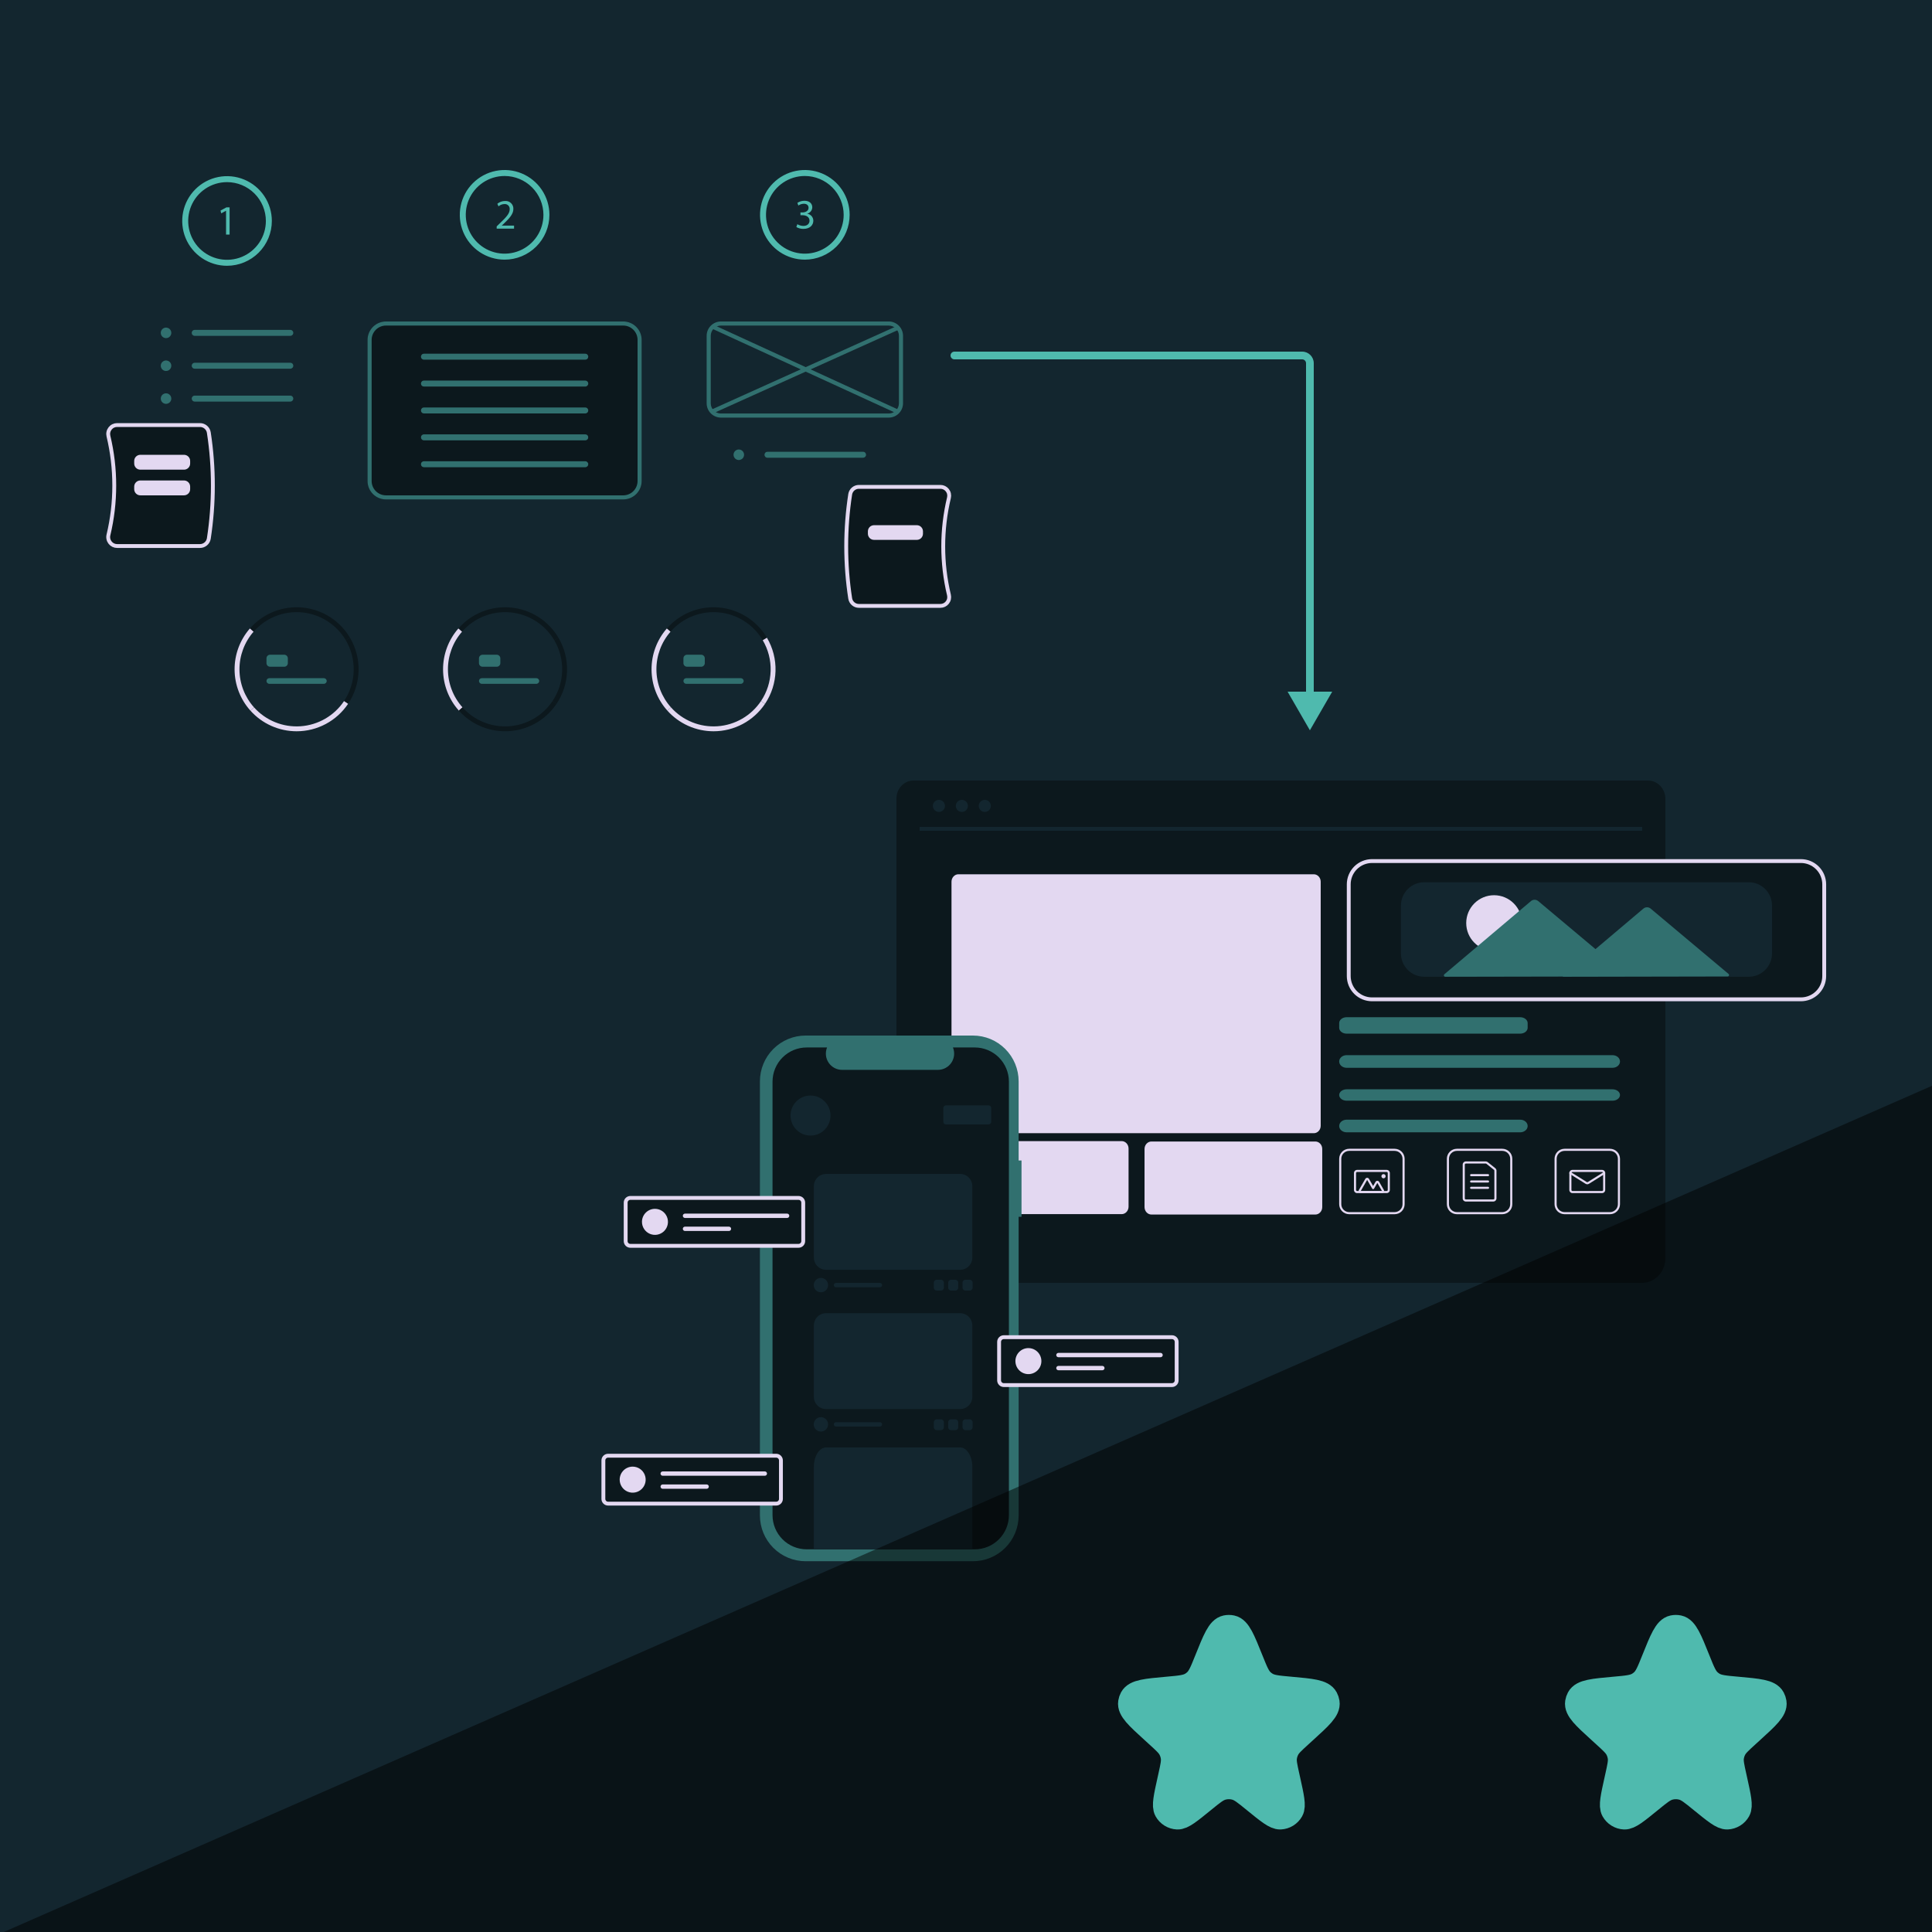 <svg width="500" height="500" viewBox="0 0 500 500" fill="none" xmlns="http://www.w3.org/2000/svg">
<g clip-path="url(#clip0_9_3583)">
<rect width="500" height="500" fill="#13262F"/>
<path d="M89.492 165.688C88.302 163.674 86.65 161.97 84.674 160.718C82.697 159.466 80.452 158.701 78.122 158.486C75.792 158.27 73.445 158.611 71.272 159.48C69.1 160.349 67.164 161.721 65.625 163.484L64.674 162.652C66.344 160.739 68.444 159.249 70.802 158.306C73.16 157.362 75.709 156.992 78.238 157.226C80.767 157.459 83.204 158.29 85.35 159.649C87.495 161.009 89.287 162.858 90.579 165.045L89.492 165.688Z" fill="#0C181D"/>
<path d="M90.084 182.149L89.035 181.444C90.588 179.128 91.455 176.419 91.535 173.632C91.615 170.844 90.906 168.09 89.489 165.689L90.576 165.045C92.115 167.652 92.885 170.641 92.798 173.668C92.711 176.694 91.77 179.634 90.084 182.149Z" fill="#0C181D"/>
<path d="M64.802 183.908C62.191 180.992 60.736 177.22 60.711 173.305C60.687 169.39 62.095 165.601 64.671 162.652L65.622 163.483C63.249 166.2 61.952 169.691 61.974 173.298C61.996 176.905 63.337 180.38 65.743 183.067L64.802 183.908Z" fill="#E3D8F1"/>
<path d="M76.758 189.253C74.502 189.251 72.271 188.775 70.211 187.854C68.151 186.933 66.309 185.588 64.803 183.908L65.744 183.066C67.246 184.745 69.112 186.058 71.2 186.905C73.287 187.752 75.54 188.111 77.787 187.954C80.034 187.798 82.216 187.13 84.165 186.002C86.115 184.873 87.781 183.314 89.036 181.444L90.085 182.149C88.618 184.336 86.634 186.129 84.31 187.368C81.986 188.607 79.392 189.255 76.759 189.253H76.758Z" fill="#E3D8F1"/>
<path d="M73.559 169.442H69.899C69.382 169.442 68.964 169.861 68.964 170.377V171.616C68.964 172.133 69.382 172.551 69.899 172.551H73.559C74.076 172.551 74.494 172.133 74.494 171.616V170.377C74.494 169.861 74.076 169.442 73.559 169.442Z" fill="#31706F"/>
<path d="M83.821 175.512H69.692C69.29 175.512 68.964 175.839 68.964 176.241C68.964 176.644 69.29 176.97 69.692 176.97H83.821C84.224 176.97 84.55 176.644 84.55 176.241C84.55 175.839 84.224 175.512 83.821 175.512Z" fill="#31706F"/>
<path d="M143.444 165.688C142.254 163.674 140.603 161.97 138.626 160.718C136.65 159.466 134.404 158.701 132.074 158.486C129.744 158.27 127.397 158.611 125.224 159.48C123.052 160.349 121.116 161.721 119.578 163.484L118.626 162.652C120.296 160.739 122.397 159.249 124.755 158.306C127.113 157.362 129.661 156.992 132.19 157.226C134.719 157.459 137.157 158.29 139.302 159.649C141.447 161.009 143.239 162.858 144.531 165.045L143.444 165.688Z" fill="#0C181D"/>
<path d="M144.035 182.149L142.986 181.444C144.539 179.128 145.406 176.419 145.486 173.632C145.567 170.844 144.857 168.09 143.44 165.689L144.527 165.045C146.066 167.652 146.836 170.641 146.749 173.668C146.662 176.694 145.721 179.634 144.035 182.149Z" fill="#0C181D"/>
<path d="M118.755 183.908C116.143 180.992 114.688 177.22 114.663 173.305C114.639 169.39 116.047 165.601 118.623 162.652L119.574 163.483C117.201 166.2 115.904 169.691 115.926 173.298C115.948 176.905 117.289 180.38 119.695 183.067L118.755 183.908Z" fill="#E3D8F1"/>
<path d="M130.709 189.253C128.453 189.251 126.222 188.775 124.162 187.854C122.103 186.933 120.26 185.588 118.754 183.908L119.695 183.066C121.198 184.745 123.064 186.058 125.151 186.905C127.238 187.752 129.491 188.111 131.738 187.954C133.985 187.798 136.167 187.13 138.116 186.002C140.066 184.873 141.732 183.314 142.987 181.444L144.036 182.149C142.569 184.336 140.586 186.129 138.261 187.368C135.937 188.607 133.344 189.255 130.71 189.253H130.709Z" fill="#0C181D"/>
<path d="M128.551 169.442H124.891C124.375 169.442 123.956 169.861 123.956 170.377V171.616C123.956 172.133 124.375 172.551 124.891 172.551H128.551C129.068 172.551 129.486 172.133 129.486 171.616V170.377C129.486 169.861 129.068 169.442 128.551 169.442Z" fill="#31706F"/>
<path d="M138.814 175.512H124.685C124.282 175.512 123.956 175.839 123.956 176.241C123.956 176.644 124.282 176.97 124.685 176.97H138.814C139.216 176.97 139.542 176.644 139.542 176.241C139.542 175.839 139.216 175.512 138.814 175.512Z" fill="#31706F"/>
<path d="M197.397 165.688C196.207 163.674 194.556 161.97 192.579 160.718C190.603 159.466 188.357 158.701 186.027 158.486C183.697 158.27 181.35 158.611 179.177 159.48C177.005 160.349 175.07 161.721 173.531 163.484L172.579 162.652C174.249 160.739 176.35 159.249 178.708 158.306C181.066 157.362 183.614 156.992 186.143 157.226C188.672 157.459 191.11 158.29 193.255 159.649C195.401 161.009 197.193 162.858 198.484 165.045L197.397 165.688Z" fill="#0C181D"/>
<path d="M197.99 182.149L196.941 181.444C198.495 179.128 199.361 176.419 199.441 173.632C199.522 170.844 198.812 168.09 197.395 165.689L198.482 165.045C200.021 167.652 200.791 170.641 200.704 173.668C200.617 176.694 199.677 179.634 197.99 182.149Z" fill="#E3D8F1"/>
<path d="M172.709 183.908C170.097 180.992 168.642 177.22 168.617 173.305C168.593 169.39 170.001 165.601 172.577 162.652L173.529 163.483C171.155 166.2 169.858 169.691 169.88 173.298C169.902 176.905 171.243 180.38 173.649 183.067L172.709 183.908Z" fill="#E3D8F1"/>
<path d="M184.663 189.253C182.406 189.251 180.175 188.775 178.116 187.854C176.056 186.933 174.213 185.588 172.707 183.908L173.648 183.066C175.151 184.745 177.017 186.058 179.104 186.905C181.191 187.752 183.444 188.111 185.691 187.954C187.938 187.798 190.12 187.13 192.069 186.002C194.019 184.873 195.685 183.314 196.94 181.444L197.989 182.149C196.522 184.336 194.539 186.129 192.215 187.368C189.89 188.607 187.297 189.255 184.663 189.253H184.663Z" fill="#E3D8F1"/>
<path d="M181.467 169.442H177.806C177.29 169.442 176.871 169.861 176.871 170.377V171.616C176.871 172.133 177.29 172.551 177.806 172.551H181.467C181.983 172.551 182.401 172.133 182.401 171.616V170.377C182.401 169.861 181.983 169.442 181.467 169.442Z" fill="#31706F"/>
<path d="M191.729 175.512H177.6C177.197 175.512 176.871 175.839 176.871 176.241C176.871 176.644 177.197 176.97 177.6 176.97H191.729C192.131 176.97 192.457 176.644 192.457 176.241C192.457 175.839 192.131 175.512 191.729 175.512Z" fill="#31706F"/>
<path d="M58.756 68.783C56.462 68.783 54.22 68.103 52.312 66.828C50.405 65.554 48.919 63.743 48.041 61.624C47.163 59.505 46.934 57.173 47.381 54.923C47.828 52.673 48.933 50.607 50.555 48.985C52.177 47.363 54.243 46.258 56.493 45.811C58.743 45.364 61.075 45.593 63.194 46.471C65.313 47.349 67.124 48.835 68.398 50.742C69.673 52.65 70.353 54.892 70.353 57.185C70.35 60.26 69.126 63.208 66.952 65.382C64.778 67.556 61.83 68.779 58.756 68.783ZM58.756 47.135C56.768 47.135 54.824 47.724 53.172 48.828C51.519 49.933 50.23 51.502 49.47 53.339C48.709 55.176 48.51 57.197 48.898 59.146C49.285 61.096 50.243 62.887 51.648 64.293C53.054 65.698 54.845 66.656 56.795 67.043C58.744 67.431 60.765 67.232 62.602 66.471C64.439 65.711 66.008 64.422 67.113 62.77C68.217 61.117 68.807 59.173 68.807 57.185C68.804 54.521 67.744 51.966 65.859 50.082C63.975 48.197 61.42 47.138 58.756 47.135Z" fill="#4FBAAE"/>
<path d="M58.499 54.553H58.477L57.253 55.214L57.069 54.488L58.607 53.665H59.419V60.705H58.499V54.553Z" fill="#4FBAAE"/>
<path d="M42.923 87.505C43.197 87.515 43.466 87.442 43.697 87.296C43.928 87.15 44.11 86.938 44.219 86.688C44.328 86.437 44.359 86.159 44.308 85.891C44.257 85.623 44.127 85.376 43.933 85.182C43.74 84.989 43.493 84.859 43.225 84.808C42.956 84.757 42.679 84.788 42.428 84.897C42.177 85.005 41.965 85.187 41.819 85.418C41.674 85.649 41.601 85.919 41.61 86.192C41.622 86.537 41.764 86.864 42.008 87.108C42.252 87.351 42.579 87.493 42.923 87.505Z" fill="#31706F"/>
<path d="M42.923 96.01C43.197 96.019 43.466 95.947 43.697 95.801C43.928 95.655 44.11 95.443 44.219 95.192C44.328 94.942 44.359 94.664 44.308 94.396C44.257 94.127 44.127 93.88 43.933 93.687C43.74 93.494 43.493 93.363 43.225 93.312C42.956 93.261 42.679 93.292 42.428 93.401C42.177 93.51 41.965 93.692 41.819 93.923C41.674 94.154 41.601 94.424 41.61 94.697C41.622 95.041 41.764 95.368 42.008 95.612C42.252 95.856 42.579 95.998 42.923 96.01Z" fill="#31706F"/>
<path d="M42.923 104.515C43.197 104.524 43.466 104.451 43.697 104.306C43.928 104.16 44.11 103.948 44.219 103.697C44.328 103.447 44.359 103.169 44.308 102.9C44.257 102.632 44.127 102.385 43.933 102.192C43.74 101.999 43.493 101.868 43.225 101.817C42.956 101.766 42.679 101.797 42.428 101.906C42.177 102.015 41.965 102.197 41.819 102.428C41.674 102.659 41.601 102.929 41.61 103.202C41.622 103.546 41.764 103.873 42.008 104.117C42.252 104.361 42.579 104.503 42.923 104.515Z" fill="#31706F"/>
<path d="M75.128 86.918H50.387C50.182 86.918 49.986 86.837 49.841 86.692C49.696 86.547 49.614 86.35 49.614 86.145C49.614 85.94 49.696 85.743 49.841 85.598C49.986 85.453 50.182 85.372 50.387 85.372H75.128C75.334 85.372 75.53 85.453 75.675 85.598C75.82 85.743 75.902 85.94 75.902 86.145C75.902 86.35 75.82 86.547 75.675 86.692C75.53 86.837 75.334 86.918 75.128 86.918Z" fill="#31706F"/>
<path d="M75.128 95.423H50.387C50.182 95.423 49.986 95.342 49.84 95.197C49.695 95.052 49.614 94.856 49.613 94.65C49.613 94.445 49.694 94.249 49.839 94.103C49.984 93.958 50.181 93.877 50.386 93.876H75.128C75.333 93.876 75.53 93.957 75.675 94.102C75.82 94.247 75.902 94.444 75.902 94.649C75.902 94.854 75.821 95.051 75.676 95.196C75.531 95.341 75.335 95.423 75.13 95.423H75.128Z" fill="#31706F"/>
<path d="M75.128 103.928H50.387C50.182 103.928 49.986 103.846 49.841 103.701C49.696 103.556 49.614 103.36 49.614 103.155C49.614 102.949 49.696 102.753 49.841 102.608C49.986 102.463 50.182 102.381 50.387 102.381H75.128C75.23 102.381 75.331 102.401 75.424 102.44C75.518 102.479 75.603 102.536 75.675 102.607C75.747 102.679 75.804 102.764 75.843 102.858C75.882 102.952 75.902 103.052 75.902 103.154C75.903 103.255 75.883 103.356 75.844 103.45C75.805 103.543 75.748 103.629 75.677 103.701C75.605 103.772 75.52 103.83 75.426 103.868C75.332 103.907 75.232 103.928 75.13 103.928H75.128Z" fill="#31706F"/>
<path d="M130.59 67.195C128.297 67.195 126.055 66.514 124.147 65.24C122.24 63.966 120.754 62.155 119.876 60.035C118.998 57.916 118.769 55.584 119.216 53.335C119.664 51.085 120.768 49.019 122.39 47.397C124.012 45.775 126.078 44.67 128.328 44.223C130.578 43.775 132.909 44.005 135.029 44.883C137.148 45.761 138.959 47.247 140.233 49.154C141.508 51.061 142.188 53.304 142.188 55.597C142.188 57.12 141.888 58.628 141.305 60.035C140.722 61.443 139.868 62.721 138.791 63.798C137.714 64.875 136.436 65.729 135.029 66.312C133.622 66.895 132.113 67.195 130.59 67.195ZM130.59 45.546C128.603 45.546 126.659 46.136 125.006 47.24C123.354 48.345 122.065 49.914 121.305 51.751C120.544 53.587 120.345 55.608 120.733 57.558C121.12 59.508 122.078 61.299 123.483 62.705C124.889 64.11 126.68 65.067 128.63 65.455C130.579 65.843 132.6 65.644 134.437 64.883C136.273 64.123 137.843 62.834 138.948 61.181C140.052 59.529 140.641 57.585 140.641 55.597C140.638 52.933 139.578 50.378 137.694 48.494C135.81 46.609 133.255 45.549 130.59 45.546Z" fill="#4FBAAE"/>
<path d="M128.539 59.177V58.592L129.286 57.866C131.084 56.155 131.897 55.245 131.907 54.184C131.927 53.996 131.903 53.807 131.84 53.63C131.776 53.453 131.673 53.293 131.539 53.161C131.405 53.029 131.243 52.929 131.065 52.868C130.887 52.807 130.697 52.787 130.51 52.809C129.958 52.829 129.43 53.039 129.016 53.404L128.712 52.733C129.271 52.267 129.977 52.014 130.705 52.017C130.985 51.993 131.267 52.028 131.533 52.12C131.798 52.213 132.041 52.361 132.245 52.554C132.449 52.748 132.609 52.983 132.715 53.243C132.821 53.504 132.871 53.783 132.86 54.064C132.86 55.364 131.918 56.415 130.434 57.844L129.871 58.364V58.386H133.034V59.177H128.539Z" fill="#4FBAAE"/>
<path d="M161.296 129.254H99.886C98.623 129.252 97.411 128.75 96.518 127.857C95.625 126.963 95.123 125.752 95.121 124.489V87.961C95.123 86.698 95.625 85.487 96.518 84.593C97.411 83.7 98.623 83.198 99.886 83.196H161.296C162.559 83.198 163.77 83.7 164.663 84.593C165.556 85.487 166.059 86.698 166.06 87.961V124.489C166.059 125.752 165.556 126.963 164.663 127.857C163.77 128.75 162.559 129.252 161.296 129.254Z" fill="#0C181D"/>
<path d="M151.466 93.082H109.715C109.51 93.082 109.314 93 109.168 92.856C109.023 92.711 108.942 92.514 108.941 92.309C108.941 92.104 109.022 91.907 109.167 91.762C109.312 91.617 109.509 91.535 109.714 91.535H151.466C151.671 91.535 151.868 91.616 152.013 91.761C152.158 91.906 152.24 92.102 152.24 92.308C152.24 92.513 152.159 92.709 152.014 92.854C151.869 93 151.672 93.081 151.467 93.082H151.466Z" fill="#31706F"/>
<path d="M151.466 100.04H109.715C109.51 100.04 109.314 99.959 109.168 99.814C109.023 99.669 108.942 99.472 108.941 99.267C108.941 99.062 109.022 98.866 109.167 98.72C109.312 98.575 109.509 98.494 109.714 98.493H151.466C151.671 98.493 151.868 98.575 152.013 98.72C152.158 98.865 152.239 99.061 152.239 99.267C152.239 99.472 152.158 99.668 152.013 99.813C151.868 99.958 151.671 100.04 151.466 100.04Z" fill="#31706F"/>
<path d="M151.466 106.998H109.715C109.51 106.998 109.314 106.917 109.168 106.772C109.023 106.628 108.942 106.431 108.941 106.226C108.941 106.021 109.022 105.824 109.167 105.679C109.312 105.534 109.509 105.452 109.714 105.452H151.466C151.671 105.452 151.868 105.533 152.013 105.678C152.158 105.823 152.24 106.019 152.24 106.224C152.24 106.429 152.159 106.626 152.014 106.771C151.869 106.916 151.672 106.998 151.467 106.998H151.466Z" fill="#31706F"/>
<path d="M151.466 113.956H109.715C109.511 113.956 109.314 113.875 109.17 113.73C109.025 113.585 108.944 113.389 108.943 113.184C108.943 112.979 109.024 112.783 109.169 112.638C109.313 112.493 109.509 112.411 109.714 112.41H151.466C151.671 112.411 151.867 112.492 152.011 112.637C152.156 112.782 152.237 112.979 152.237 113.183C152.237 113.388 152.156 113.584 152.011 113.729C151.867 113.874 151.671 113.956 151.466 113.956Z" fill="#31706F"/>
<path d="M151.466 120.915H109.716C109.51 120.915 109.314 120.834 109.169 120.689C109.024 120.544 108.942 120.347 108.942 120.142C108.942 119.937 109.024 119.74 109.169 119.595C109.314 119.45 109.51 119.369 109.716 119.369H151.466C151.671 119.368 151.868 119.45 152.013 119.595C152.158 119.739 152.24 119.936 152.24 120.141C152.24 120.346 152.159 120.543 152.014 120.688C151.869 120.833 151.673 120.915 151.468 120.915H151.466Z" fill="#31706F"/>
<path d="M161.296 129.254H99.886C98.623 129.252 97.411 128.75 96.518 127.857C95.625 126.963 95.123 125.752 95.121 124.489V87.961C95.123 86.698 95.625 85.487 96.518 84.593C97.411 83.7 98.623 83.198 99.886 83.196H161.296C162.559 83.198 163.77 83.7 164.663 84.593C165.556 85.487 166.059 86.698 166.06 87.961V124.489C166.059 125.752 165.556 126.963 164.663 127.857C163.77 128.75 162.559 129.252 161.296 129.254ZM99.886 84.255C98.903 84.256 97.961 84.647 97.266 85.342C96.572 86.036 96.181 86.978 96.18 87.961V124.489C96.181 125.472 96.572 126.414 97.266 127.108C97.961 127.803 98.903 128.194 99.886 128.195H161.296C162.278 128.194 163.22 127.803 163.915 127.108C164.61 126.414 165 125.472 165.001 124.489V87.961C165 86.978 164.61 86.036 163.915 85.342C163.22 84.647 162.278 84.256 161.296 84.255H99.886Z" fill="#31706F"/>
<path d="M208.291 67.195C205.997 67.195 203.755 66.514 201.848 65.24C199.94 63.966 198.454 62.155 197.576 60.035C196.698 57.916 196.469 55.584 196.916 53.335C197.364 51.085 198.468 49.019 200.09 47.397C201.712 45.775 203.779 44.67 206.028 44.223C208.278 43.775 210.61 44.005 212.729 44.883C214.848 45.761 216.659 47.247 217.934 49.154C219.208 51.061 219.888 53.304 219.888 55.597C219.888 58.673 218.666 61.623 216.491 63.798C214.316 65.973 211.367 67.195 208.291 67.195ZM208.291 45.546C206.303 45.546 204.36 46.136 202.707 47.24C201.054 48.345 199.765 49.914 199.005 51.751C198.244 53.587 198.045 55.608 198.433 57.558C198.821 59.508 199.778 61.299 201.183 62.705C202.589 64.11 204.38 65.067 206.33 65.455C208.28 65.843 210.3 65.644 212.137 64.883C213.974 64.123 215.543 62.834 216.648 61.181C217.752 59.529 218.342 57.585 218.342 55.597C218.339 52.933 217.279 50.378 215.394 48.494C213.51 46.609 210.955 45.549 208.291 45.546Z" fill="#4FBAAE"/>
<path d="M206.352 58.023C206.825 58.303 207.362 58.456 207.912 58.467C209.136 58.467 209.515 57.687 209.504 57.103C209.493 56.117 208.605 55.694 207.685 55.694H207.154V54.979H207.685C208.378 54.979 209.256 54.622 209.256 53.788C209.256 53.225 208.898 52.726 208.02 52.726C207.516 52.741 207.026 52.903 206.613 53.193L206.364 52.5C206.911 52.143 207.551 51.955 208.205 51.958C209.591 51.958 210.219 52.781 210.219 53.637C210.212 54.017 210.081 54.384 209.846 54.683C209.612 54.982 209.286 55.196 208.919 55.294V55.316C209.354 55.378 209.752 55.596 210.04 55.928C210.329 56.26 210.488 56.684 210.489 57.124C210.489 58.25 209.612 59.236 207.923 59.236C207.281 59.245 206.649 59.08 206.093 58.759L206.352 58.023Z" fill="#4FBAAE"/>
<path d="M191.155 119.051C191.428 119.06 191.698 118.987 191.929 118.842C192.16 118.696 192.342 118.484 192.451 118.233C192.559 117.982 192.59 117.705 192.539 117.436C192.488 117.168 192.358 116.921 192.165 116.728C191.971 116.535 191.725 116.404 191.456 116.353C191.188 116.302 190.91 116.333 190.659 116.442C190.409 116.551 190.197 116.733 190.051 116.964C189.905 117.195 189.832 117.464 189.842 117.738C189.854 118.082 189.996 118.409 190.24 118.653C190.483 118.897 190.81 119.039 191.155 119.051Z" fill="#31706F"/>
<path d="M223.359 118.464H198.618C198.413 118.464 198.216 118.382 198.071 118.237C197.926 118.092 197.845 117.895 197.845 117.69C197.845 117.485 197.926 117.289 198.071 117.144C198.216 116.999 198.413 116.917 198.618 116.917H223.359C223.46 116.917 223.561 116.937 223.655 116.976C223.749 117.015 223.834 117.071 223.906 117.143C223.978 117.215 224.035 117.3 224.074 117.394C224.113 117.488 224.133 117.588 224.133 117.69C224.133 117.791 224.113 117.892 224.074 117.986C224.036 118.079 223.979 118.165 223.907 118.237C223.835 118.308 223.75 118.365 223.656 118.404C223.563 118.443 223.462 118.463 223.361 118.464H223.359Z" fill="#31706F"/>
<path d="M229.996 108.078H186.586C185.603 108.077 184.661 107.686 183.966 106.991C183.272 106.297 182.881 105.355 182.88 104.372V86.902C182.881 85.92 183.272 84.978 183.966 84.283C184.661 83.588 185.603 83.197 186.586 83.196H229.996C230.979 83.197 231.921 83.588 232.615 84.283C233.31 84.978 233.701 85.92 233.702 86.902V104.372C233.701 105.355 233.31 106.297 232.615 106.991C231.921 107.686 230.979 108.077 229.996 108.078ZM186.586 84.255C185.884 84.256 185.211 84.535 184.715 85.031C184.219 85.528 183.939 86.2 183.939 86.902V104.372C183.939 105.074 184.219 105.747 184.715 106.243C185.211 106.739 185.884 107.018 186.586 107.019H229.996C230.698 107.018 231.371 106.739 231.867 106.243C232.363 105.747 232.642 105.074 232.643 104.372V86.902C232.642 86.2 232.363 85.528 231.867 85.031C231.371 84.535 230.698 84.256 229.996 84.255H186.586Z" fill="#31706F"/>
<path d="M232.182 84.343L184.035 106.043L184.47 107.009L232.617 85.308L232.182 84.343Z" fill="#31706F"/>
<path d="M184.671 84.074L184.229 85.036L232.109 107.006L232.551 106.044L184.671 84.074Z" fill="#31706F"/>
<path d="M28.501 140.435C28.282 140.158 28.129 139.834 28.053 139.489C27.978 139.143 27.983 138.785 28.067 138.441C30.074 130.035 30.074 121.275 28.066 112.868C27.983 112.525 27.978 112.167 28.053 111.821C28.129 111.476 28.282 111.152 28.501 110.875C28.716 110.601 28.99 110.38 29.303 110.229C29.616 110.077 29.959 109.999 30.306 110H51.761C52.31 110.001 52.84 110.197 53.257 110.552C53.675 110.907 53.953 111.399 54.041 111.94C55.441 121.03 55.441 130.28 54.041 139.37C53.953 139.911 53.675 140.403 53.257 140.758C52.84 141.113 52.31 141.309 51.761 141.31H30.306C29.959 141.311 29.616 141.233 29.303 141.081C28.99 140.93 28.716 140.709 28.501 140.435Z" fill="#0C181D" stroke="#E3D8F1"/>
<path d="M47.622 121.552H36.32C35.899 121.552 35.495 121.385 35.197 121.087C34.899 120.789 34.732 120.385 34.731 119.964V119.29C34.732 118.869 34.899 118.465 35.197 118.167C35.495 117.87 35.899 117.702 36.32 117.702H47.622C48.043 117.702 48.447 117.87 48.744 118.167C49.042 118.465 49.21 118.869 49.21 119.29V119.964C49.21 120.385 49.042 120.789 48.744 121.087C48.447 121.385 48.043 121.552 47.622 121.552Z" fill="#E3D8F1"/>
<path d="M47.622 128.195H36.32C35.899 128.195 35.495 128.027 35.197 127.729C34.899 127.432 34.732 127.028 34.731 126.607V125.932C34.732 125.511 34.899 125.108 35.197 124.81C35.495 124.512 35.899 124.345 36.32 124.344H47.622C48.043 124.345 48.447 124.512 48.744 124.81C49.042 125.108 49.21 125.511 49.21 125.932V126.607C49.21 127.028 49.042 127.432 48.744 127.729C48.447 128.027 48.043 128.195 47.622 128.195Z" fill="#E3D8F1"/>
<path d="M220.033 154.895C218.656 145.952 218.656 136.852 220.033 127.909C220.12 127.377 220.393 126.893 220.804 126.543C221.215 126.193 221.736 126.001 222.276 126H243.384C243.726 125.999 244.064 126.076 244.372 126.225C244.679 126.374 244.949 126.592 245.16 126.861C245.376 127.134 245.527 127.452 245.601 127.792C245.675 128.132 245.67 128.484 245.588 128.822C243.613 137.092 243.613 145.711 245.588 153.982C245.67 154.32 245.675 154.672 245.601 155.012C245.527 155.352 245.376 155.67 245.16 155.943C244.949 156.212 244.679 156.43 244.372 156.579C244.064 156.728 243.726 156.805 243.384 156.804H222.276C221.736 156.803 221.215 156.61 220.804 156.261C220.393 155.911 220.12 155.427 220.033 154.895Z" fill="#0C181D" stroke="#E3D8F1"/>
<path d="M237.274 139.717H226.198C225.776 139.717 225.373 139.55 225.075 139.252C224.777 138.954 224.61 138.55 224.609 138.129V137.509C224.61 137.088 224.777 136.684 225.075 136.386C225.373 136.088 225.776 135.921 226.198 135.92H237.274C237.696 135.921 238.099 136.088 238.397 136.386C238.695 136.684 238.862 137.088 238.863 137.509V138.129C238.862 138.55 238.695 138.954 238.397 139.252C238.099 139.55 237.696 139.717 237.274 139.717Z" fill="#E3D8F1"/>
<path d="M247 91C246.448 91 246 91.448 246 92C246 92.552 246.448 93 247 93L247 92L247 91ZM339 189L344.774 179H333.226L339 189ZM337 92L337 93L337 92ZM247 92L247 93L337 93L337 92L337 91L247 91L247 92ZM339 94H338V180H339H340V94H339ZM337 92L337 93C337.552 93 338 93.448 338 94H339H340C340 92.343 338.657 91 337 91L337 92Z" fill="#4FBAAE"/>
<path d="M424.984 332H238.016C236.421 331.998 234.892 331.326 233.764 330.132C232.636 328.938 232.002 327.319 232 325.63V206.667C232.001 205.43 232.466 204.243 233.292 203.368C234.118 202.494 235.239 202.001 236.407 202H426.517C427.705 202.001 428.845 202.502 429.685 203.392C430.526 204.282 430.999 205.489 431 206.747V325.63C430.998 327.319 430.364 328.938 429.236 330.132C428.108 331.326 426.579 331.998 424.984 332Z" fill="#0C181D"/>
<path d="M242.99 210.128C243.854 210.128 244.554 209.428 244.554 208.564C244.554 207.7 243.854 207 242.99 207C242.126 207 241.426 207.7 241.426 208.564C241.426 209.428 242.126 210.128 242.99 210.128Z" fill="#13262F"/>
<path d="M248.926 210.128C249.79 210.128 250.49 209.428 250.49 208.564C250.49 207.7 249.79 207 248.926 207C248.063 207 247.362 207.7 247.362 208.564C247.362 209.428 248.063 210.128 248.926 210.128Z" fill="#13262F"/>
<path d="M254.865 210.128C255.729 210.128 256.429 209.428 256.429 208.564C256.429 207.7 255.729 207 254.865 207C254.001 207 253.301 207.7 253.301 208.564C253.301 209.428 254.001 210.128 254.865 210.128Z" fill="#13262F"/>
<path d="M243.953 325.975H419.527C421.077 325.975 422.563 325.36 423.658 324.264C424.754 323.168 425.37 321.682 425.37 320.133V224.631C425.37 223.081 424.754 221.595 423.658 220.499C422.563 219.404 421.077 218.788 419.527 218.788H243.953C242.403 218.788 240.917 219.404 239.822 220.499C238.726 221.595 238.11 223.081 238.11 224.631V320.133C238.11 321.682 238.726 323.168 239.822 324.264C240.917 325.36 242.403 325.975 243.953 325.975Z" fill="#0C181D"/>
<path d="M348.514 263.253C347.446 263.253 346.578 263.935 346.578 264.773V265.989C346.578 266.827 347.446 267.509 348.514 267.509H393.42C394.488 267.509 395.356 266.827 395.356 265.989V264.773C395.356 263.935 394.488 263.253 393.42 263.253H348.514Z" fill="#31706F"/>
<path d="M340.014 293.273H248.031C247.047 293.273 246.247 292.406 246.247 291.34V228.194C246.247 227.128 247.047 226.261 248.031 226.261H340.014C340.998 226.261 341.798 227.128 341.798 228.194V291.34C341.798 292.406 340.998 293.273 340.014 293.273Z" fill="#E3D8F1"/>
<path d="M340.411 314.322H297.988C297.004 314.322 296.204 313.455 296.204 312.389V297.354C296.204 296.288 297.004 295.421 297.988 295.421H340.411C341.395 295.421 342.195 296.288 342.195 297.354V312.389C342.195 313.455 341.395 314.322 340.411 314.322Z" fill="#E3D8F1"/>
<path d="M290.286 314.217H247.863C246.879 314.217 246.079 313.35 246.079 312.284V297.249C246.079 296.183 246.879 295.316 247.863 295.316H290.286C291.27 295.316 292.07 296.183 292.07 297.249V312.284C292.07 313.35 291.27 314.217 290.286 314.217Z" fill="#E3D8F1"/>
<path d="M348.511 273.074C347.445 273.074 346.578 273.808 346.578 274.711C346.578 275.613 347.445 276.348 348.511 276.348H417.32C418.387 276.348 419.253 275.613 419.253 274.711C419.253 273.808 418.387 273.074 417.32 273.074H348.511Z" fill="#31706F"/>
<path d="M348.511 281.913C347.445 281.913 346.578 282.574 346.578 283.386C346.578 284.198 347.445 284.859 348.511 284.859H417.32C418.387 284.859 419.253 284.198 419.253 283.386C419.253 282.574 418.387 281.913 417.32 281.913H348.511Z" fill="#31706F"/>
<path d="M348.514 289.77C347.446 289.77 346.578 290.504 346.578 291.407C346.578 292.309 347.446 293.043 348.514 293.043H393.42C394.488 293.043 395.356 292.309 395.356 291.407C395.356 290.504 394.488 289.77 393.42 289.77" fill="#31706F"/>
<path d="M388.79 314.239H377.042C376.354 314.238 375.694 313.964 375.207 313.478C374.721 312.991 374.447 312.331 374.446 311.643V299.895C374.447 299.207 374.721 298.547 375.207 298.06C375.694 297.574 376.354 297.3 377.042 297.299H388.79C389.478 297.3 390.138 297.574 390.625 298.06C391.111 298.547 391.385 299.207 391.386 299.895V311.643C391.385 312.331 391.111 312.991 390.625 313.478C390.138 313.964 389.478 314.238 388.79 314.239ZM377.042 297.846C376.499 297.846 375.978 298.062 375.594 298.447C375.209 298.831 374.993 299.352 374.993 299.895V311.643C374.993 312.186 375.209 312.707 375.594 313.091C375.978 313.476 376.499 313.692 377.042 313.692H388.79C389.333 313.692 389.854 313.476 390.238 313.091C390.623 312.707 390.839 312.186 390.839 311.643V299.895C390.839 299.352 390.623 298.831 390.238 298.447C389.854 298.062 389.333 297.846 388.79 297.846H377.042Z" fill="#E3D8F1"/>
<path d="M386.467 310.96H379.364C379.146 310.96 378.938 310.873 378.784 310.72C378.631 310.566 378.544 310.358 378.544 310.14V301.398C378.544 301.18 378.631 300.972 378.784 300.818C378.938 300.665 379.146 300.578 379.364 300.578H384.511C384.698 300.578 384.879 300.642 385.024 300.759L386.981 302.331C387.076 302.407 387.154 302.505 387.207 302.615C387.26 302.726 387.287 302.847 387.287 302.97V310.14C387.287 310.358 387.2 310.566 387.047 310.72C386.893 310.873 386.685 310.96 386.467 310.96ZM379.364 301.124C379.291 301.124 379.222 301.153 379.171 301.204C379.119 301.256 379.09 301.325 379.09 301.398V310.14C379.09 310.213 379.119 310.282 379.171 310.334C379.222 310.385 379.291 310.414 379.364 310.414H386.467C386.54 310.414 386.609 310.385 386.66 310.334C386.712 310.282 386.74 310.213 386.74 310.14V302.97C386.741 302.929 386.731 302.888 386.714 302.851C386.696 302.815 386.67 302.782 386.638 302.757L384.682 301.184C384.633 301.146 384.573 301.124 384.511 301.124H379.364Z" fill="#E3D8F1"/>
<path d="M385.101 304.403H380.729C380.657 304.403 380.587 304.374 380.536 304.323C380.485 304.272 380.456 304.202 380.456 304.13C380.456 304.057 380.485 303.988 380.536 303.936C380.587 303.885 380.657 303.856 380.729 303.856H385.101C385.173 303.856 385.243 303.885 385.294 303.936C385.345 303.988 385.374 304.057 385.374 304.13C385.374 304.202 385.345 304.272 385.294 304.323C385.243 304.374 385.173 304.403 385.101 304.403Z" fill="#E3D8F1"/>
<path d="M385.101 306.042H380.729C380.657 306.042 380.587 306.013 380.536 305.962C380.485 305.911 380.456 305.842 380.456 305.769C380.456 305.697 380.485 305.627 380.536 305.576C380.587 305.525 380.657 305.496 380.729 305.496H385.101C385.173 305.496 385.243 305.525 385.294 305.576C385.345 305.627 385.374 305.697 385.374 305.769C385.374 305.842 385.345 305.911 385.294 305.962C385.243 306.013 385.173 306.042 385.101 306.042Z" fill="#E3D8F1"/>
<path d="M385.101 307.682H380.729C380.657 307.682 380.587 307.653 380.536 307.602C380.485 307.55 380.456 307.481 380.456 307.408C380.456 307.336 380.485 307.267 380.536 307.215C380.587 307.164 380.657 307.135 380.729 307.135H385.101C385.173 307.135 385.243 307.164 385.294 307.215C385.345 307.267 385.374 307.336 385.374 307.408C385.374 307.481 385.345 307.55 385.294 307.602C385.243 307.653 385.173 307.682 385.101 307.682Z" fill="#E3D8F1"/>
<path d="M416.658 314.239H404.91C404.222 314.238 403.562 313.964 403.076 313.478C402.589 312.991 402.315 312.331 402.314 311.643V299.895C402.315 299.207 402.589 298.547 403.076 298.06C403.562 297.574 404.222 297.3 404.91 297.299H416.658C417.346 297.3 418.006 297.574 418.493 298.06C418.979 298.547 419.253 299.207 419.254 299.895V311.643C419.253 312.331 418.979 312.991 418.493 313.478C418.006 313.964 417.346 314.238 416.658 314.239ZM404.91 297.846C404.367 297.846 403.846 298.062 403.462 298.447C403.078 298.831 402.861 299.352 402.861 299.895V311.643C402.861 312.186 403.078 312.707 403.462 313.091C403.846 313.476 404.367 313.692 404.91 313.692H416.658C417.202 313.692 417.722 313.476 418.107 313.091C418.491 312.707 418.707 312.186 418.707 311.643V299.895C418.707 299.352 418.491 298.831 418.107 298.447C417.722 298.062 417.202 297.846 416.658 297.846H404.91Z" fill="#E3D8F1"/>
<path d="M414.608 308.774H406.958C406.741 308.774 406.533 308.688 406.379 308.534C406.225 308.38 406.139 308.172 406.139 307.955V303.583C406.139 303.366 406.225 303.158 406.379 303.004C406.533 302.85 406.741 302.764 406.958 302.764H414.608C414.826 302.764 415.034 302.85 415.188 303.004C415.341 303.158 415.428 303.366 415.428 303.583V307.955C415.428 308.172 415.341 308.38 415.188 308.534C415.034 308.688 414.826 308.774 414.608 308.774ZM406.958 303.31C406.886 303.31 406.816 303.339 406.765 303.39C406.714 303.441 406.685 303.511 406.685 303.583V307.955C406.685 308.027 406.714 308.097 406.765 308.148C406.816 308.199 406.886 308.228 406.958 308.228H414.608C414.681 308.228 414.75 308.199 414.801 308.148C414.853 308.097 414.882 308.027 414.882 307.955V303.583C414.882 303.511 414.853 303.441 414.801 303.39C414.75 303.339 414.681 303.31 414.608 303.31H406.958Z" fill="#E3D8F1"/>
<path d="M410.784 306.49C410.63 306.49 410.48 306.447 410.35 306.366L406.268 303.815C406.206 303.777 406.163 303.715 406.147 303.645C406.13 303.574 406.143 303.5 406.181 303.439C406.22 303.377 406.281 303.334 406.351 303.317C406.422 303.301 406.496 303.313 406.557 303.352L410.639 305.903C410.683 305.93 410.733 305.944 410.784 305.944C410.835 305.944 410.885 305.93 410.929 305.903L415.011 303.352C415.072 303.313 415.146 303.301 415.217 303.317C415.287 303.334 415.348 303.377 415.387 303.439C415.425 303.5 415.437 303.574 415.421 303.645C415.405 303.715 415.362 303.777 415.3 303.815L411.219 306.366C411.088 306.447 410.938 306.49 410.784 306.49Z" fill="#E3D8F1"/>
<path d="M360.922 314.239H349.174C348.486 314.238 347.826 313.964 347.339 313.478C346.853 312.991 346.579 312.331 346.578 311.643V299.895C346.579 299.207 346.853 298.547 347.339 298.06C347.826 297.574 348.486 297.3 349.174 297.299H360.922C361.61 297.3 362.27 297.574 362.756 298.06C363.243 298.547 363.517 299.207 363.518 299.895V311.643C363.517 312.331 363.243 312.991 362.756 313.478C362.27 313.964 361.61 314.238 360.922 314.239ZM349.174 297.846C348.63 297.846 348.11 298.062 347.725 298.447C347.341 298.831 347.125 299.352 347.125 299.895V311.643C347.125 312.186 347.341 312.707 347.725 313.091C348.11 313.476 348.63 313.692 349.174 313.692H360.922C361.465 313.692 361.986 313.476 362.37 313.091C362.754 312.707 362.97 312.186 362.971 311.643V299.895C362.97 299.352 362.754 298.831 362.37 298.447C361.986 298.062 361.465 297.846 360.922 297.846H349.174Z" fill="#E3D8F1"/>
<path d="M358.873 308.774H351.223C351.006 308.774 350.797 308.688 350.644 308.534C350.49 308.38 350.404 308.172 350.403 307.955V303.583C350.404 303.366 350.49 303.158 350.644 303.004C350.797 302.85 351.006 302.764 351.223 302.764H358.873C359.09 302.764 359.299 302.85 359.452 303.004C359.606 303.158 359.692 303.366 359.693 303.583V307.955C359.692 308.172 359.606 308.38 359.452 308.534C359.299 308.688 359.09 308.774 358.873 308.774ZM351.223 303.31C351.151 303.31 351.081 303.339 351.03 303.39C350.979 303.441 350.95 303.511 350.95 303.583V307.955C350.95 308.027 350.979 308.097 351.03 308.148C351.081 308.199 351.151 308.228 351.223 308.228H358.873C358.945 308.228 359.015 308.199 359.066 308.148C359.117 308.097 359.146 308.027 359.146 307.955V303.583C359.146 303.511 359.117 303.441 359.066 303.39C359.015 303.339 358.945 303.31 358.873 303.31H351.223Z" fill="#E3D8F1"/>
<path d="M357.661 308.774H352.163C352.067 308.774 351.973 308.749 351.889 308.701C351.806 308.653 351.737 308.584 351.689 308.501C351.641 308.418 351.616 308.324 351.616 308.228C351.616 308.132 351.642 308.038 351.69 307.955L353.346 305.086C353.394 305.003 353.463 304.934 353.546 304.886C353.629 304.838 353.723 304.813 353.819 304.813C353.915 304.813 354.009 304.838 354.092 304.886C354.175 304.934 354.244 305.003 354.292 305.086L355.362 306.939L355.981 305.865C356.029 305.782 356.098 305.713 356.181 305.665C356.265 305.617 356.359 305.592 356.455 305.592C356.551 305.592 356.645 305.617 356.728 305.665C356.811 305.713 356.88 305.782 356.928 305.865L358.134 307.955C358.182 308.038 358.207 308.132 358.207 308.228C358.207 308.324 358.182 308.418 358.134 308.501C358.086 308.584 358.017 308.653 357.934 308.701C357.851 308.749 357.757 308.774 357.661 308.774ZM357.661 308.228L356.455 306.139L355.598 307.622C355.574 307.663 355.54 307.698 355.498 307.722C355.457 307.746 355.41 307.758 355.362 307.758C355.314 307.758 355.267 307.746 355.225 307.722C355.184 307.698 355.149 307.663 355.125 307.622L353.819 305.359L352.163 308.228H357.661Z" fill="#E3D8F1"/>
<path d="M358.053 304.949C358.355 304.949 358.6 304.705 358.6 304.403C358.6 304.101 358.355 303.856 358.053 303.856C357.751 303.856 357.507 304.101 357.507 304.403C357.507 304.705 357.751 304.949 358.053 304.949Z" fill="#E3D8F1"/>
<path d="M466.081 258.626H355.078C353.48 258.624 351.949 257.989 350.819 256.86C349.69 255.73 349.055 254.199 349.053 252.601V228.867C349.055 227.27 349.69 225.738 350.819 224.609C351.949 223.479 353.48 222.844 355.078 222.842H466.081C467.678 222.844 469.21 223.479 470.339 224.609C471.469 225.738 472.104 227.27 472.106 228.867V252.601C472.104 254.199 471.469 255.73 470.339 256.86C469.21 257.989 467.678 258.624 466.081 258.626Z" fill="#0C181D" stroke="#E3D8F1"/>
<path d="M452.571 252.784H368.588C366.991 252.782 365.46 252.147 364.33 251.018C363.201 249.888 362.565 248.357 362.563 246.759V234.344C362.565 232.747 363.201 231.216 364.33 230.086C365.46 228.957 366.991 228.321 368.588 228.32H452.571C454.168 228.321 455.7 228.957 456.829 230.086C457.959 231.216 458.594 232.747 458.596 234.344V246.759C458.594 248.357 457.959 249.888 456.829 251.018C455.7 252.147 454.168 252.782 452.571 252.784Z" fill="#13262F"/>
<path d="M386.661 246.093C390.64 246.093 393.866 242.867 393.866 238.887C393.866 234.908 390.64 231.682 386.661 231.682C382.682 231.682 379.456 234.908 379.456 238.887C379.456 242.867 382.682 246.093 386.661 246.093Z" fill="#E3D8F1"/>
<path d="M447.351 252.057L437.181 243.527L427.187 235.145C426.923 234.924 426.589 234.803 426.245 234.804C425.901 234.804 425.568 234.927 425.305 235.149L415.343 243.57L412.909 245.626L409.24 242.549L398.09 233.198C397.826 232.976 397.493 232.856 397.149 232.856C396.804 232.857 396.471 232.979 396.209 233.201L385.094 242.596L373.805 252.138C373.748 252.187 373.707 252.251 373.688 252.324C373.669 252.396 373.672 252.473 373.698 252.543C373.724 252.613 373.771 252.674 373.832 252.717C373.894 252.76 373.967 252.782 374.042 252.782L397.187 252.738L404.513 252.724L404.441 252.784L426.28 252.742L447.117 252.702C447.192 252.702 447.265 252.679 447.327 252.636C447.388 252.593 447.434 252.532 447.46 252.461C447.485 252.391 447.489 252.314 447.469 252.242C447.45 252.17 447.409 252.105 447.351 252.057Z" fill="#31706F"/>
<path d="M425 214H238V215H425V214Z" fill="#13262F"/>
<path d="M264.369 300.33H263.622V279.852C263.622 276.709 262.376 273.694 260.158 271.472C257.939 269.249 254.931 268 251.794 268H208.496C205.359 268 202.35 269.249 200.132 271.471C197.913 273.694 196.667 276.709 196.667 279.852V392.194C196.667 395.338 197.913 398.352 200.132 400.575C202.35 402.798 205.359 404.046 208.496 404.046H251.794C254.931 404.046 257.94 402.798 260.158 400.575C262.376 398.352 263.623 395.338 263.623 392.194V314.905H264.37L264.369 300.33Z" fill="#31706F"/>
<path d="M252.272 271.084H246.621C246.881 271.723 246.981 272.416 246.911 273.102C246.84 273.788 246.603 274.447 246.219 275.019C245.835 275.592 245.316 276.061 244.708 276.385C244.101 276.709 243.423 276.878 242.735 276.878H217.928C217.24 276.878 216.562 276.709 215.954 276.385C215.347 276.061 214.828 275.592 214.444 275.019C214.06 274.447 213.822 273.789 213.752 273.102C213.682 272.416 213.781 271.723 214.041 271.085H208.763C206.42 271.085 204.174 272.017 202.517 273.677C200.86 275.337 199.93 277.589 199.93 279.936V392.113C199.93 394.461 200.86 396.712 202.517 398.372C204.173 400.032 206.42 400.964 208.763 400.964H252.271C253.431 400.964 254.58 400.735 255.651 400.29C256.723 399.846 257.697 399.194 258.517 398.372C259.337 397.55 259.988 396.574 260.432 395.5C260.876 394.426 261.104 393.275 261.104 392.113V279.936C261.105 277.588 260.174 275.337 258.518 273.677C256.861 272.018 254.615 271.085 252.272 271.084Z" fill="#0C181D"/>
<path d="M209.763 283.52C210.787 283.52 211.787 283.824 212.639 284.394C213.49 284.964 214.154 285.774 214.545 286.722C214.937 287.669 215.04 288.712 214.84 289.719C214.64 290.725 214.147 291.649 213.423 292.374C212.699 293.1 211.777 293.594 210.773 293.794C209.768 293.994 208.728 293.891 207.782 293.499C206.836 293.106 206.027 292.441 205.458 291.588C204.89 290.735 204.586 289.733 204.586 288.707C204.586 287.331 205.131 286.012 206.102 285.039C207.073 284.066 208.39 283.52 209.763 283.52Z" fill="#13262F"/>
<path d="M244.81 286.07H255.842C255.931 286.07 256.02 286.088 256.102 286.122C256.184 286.156 256.259 286.206 256.322 286.27C256.385 286.333 256.435 286.408 256.469 286.49C256.503 286.573 256.521 286.661 256.521 286.751V290.322C256.521 290.502 256.45 290.675 256.322 290.803C256.195 290.931 256.022 291.002 255.842 291.002H244.81C244.63 291.002 244.457 290.931 244.33 290.803C244.202 290.675 244.131 290.502 244.131 290.322V286.751C244.131 286.57 244.202 286.397 244.33 286.27C244.457 286.142 244.63 286.07 244.81 286.07Z" fill="#13262F"/>
<path d="M213.796 339.853H248.469C249.31 339.853 250.116 340.187 250.71 340.783C251.305 341.379 251.639 342.186 251.639 343.029V361.492C251.639 362.334 251.305 363.142 250.71 363.738C250.116 364.333 249.31 364.668 248.469 364.668H213.796C212.955 364.668 212.149 364.333 211.554 363.738C210.96 363.142 210.626 362.334 210.626 361.492V343.029C210.626 342.186 210.96 341.379 211.554 340.783C212.149 340.187 212.955 339.853 213.796 339.853Z" fill="#13262F"/>
<path d="M212.45 366.762C212.818 366.762 213.177 366.871 213.482 367.075C213.787 367.28 214.025 367.57 214.166 367.91C214.306 368.25 214.343 368.624 214.272 368.985C214.2 369.346 214.023 369.677 213.763 369.938C213.504 370.198 213.173 370.375 212.813 370.447C212.453 370.519 212.079 370.482 211.74 370.341C211.401 370.2 211.111 369.962 210.907 369.656C210.703 369.35 210.594 368.99 210.594 368.622C210.594 368.129 210.789 367.656 211.138 367.307C211.486 366.958 211.958 366.762 212.45 366.762Z" fill="#13262F"/>
<path d="M216.353 368.06C216.204 368.06 216.061 368.119 215.956 368.224C215.851 368.33 215.792 368.473 215.792 368.622C215.792 368.771 215.851 368.914 215.956 369.019C216.061 369.124 216.204 369.183 216.353 369.183H227.727C227.876 369.183 228.019 369.124 228.124 369.019C228.229 368.914 228.288 368.771 228.288 368.622C228.288 368.473 228.229 368.33 228.124 368.224C228.019 368.119 227.876 368.06 227.727 368.06H216.353Z" fill="#13262F"/>
<path d="M251.639 400.964H210.626V379.617C210.626 376.843 212.045 374.594 213.796 374.594H248.469C250.22 374.594 251.639 376.843 251.639 379.617V400.964Z" fill="#13262F"/>
<path d="M157.384 376.737H200.875C201.199 376.734 201.51 376.86 201.74 377.087C201.971 377.314 202.102 377.623 202.105 377.947V387.928C202.102 388.252 201.971 388.561 201.74 388.788C201.51 389.015 201.199 389.141 200.875 389.138H157.384C157.06 389.141 156.749 389.015 156.519 388.788C156.288 388.561 156.157 388.252 156.154 387.928V377.947C156.157 377.623 156.288 377.314 156.519 377.087C156.749 376.86 157.06 376.734 157.384 376.737Z" fill="#0C181D" stroke="#E3D8F1"/>
<path d="M163.736 379.563C164.401 379.563 165.051 379.76 165.605 380.131C166.158 380.501 166.589 381.027 166.843 381.643C167.098 382.259 167.165 382.937 167.035 383.591C166.905 384.244 166.585 384.845 166.114 385.316C165.644 385.788 165.045 386.109 164.392 386.239C163.74 386.369 163.063 386.302 162.449 386.047C161.834 385.792 161.309 385.36 160.939 384.806C160.569 384.251 160.372 383.6 160.372 382.933C160.372 382.039 160.726 381.182 161.357 380.55C161.988 379.918 162.844 379.563 163.736 379.563Z" fill="#E3D8F1"/>
<path d="M171.505 380.803C171.356 380.803 171.214 380.862 171.109 380.967C171.003 381.073 170.944 381.216 170.944 381.365C170.944 381.514 171.003 381.656 171.109 381.762C171.214 381.867 171.356 381.926 171.505 381.926H197.939C198.088 381.926 198.23 381.867 198.336 381.762C198.441 381.656 198.5 381.514 198.5 381.365C198.5 381.216 198.441 381.073 198.336 380.967C198.23 380.862 198.088 380.803 197.939 380.803H171.505Z" fill="#E3D8F1"/>
<path d="M171.505 384.174C171.356 384.174 171.214 384.233 171.109 384.338C171.003 384.444 170.944 384.587 170.944 384.736C170.944 384.885 171.003 385.028 171.109 385.133C171.214 385.238 171.356 385.297 171.505 385.297H182.88C183.028 385.297 183.171 385.238 183.276 385.133C183.381 385.028 183.44 384.885 183.44 384.736C183.44 384.587 183.381 384.444 183.276 384.338C183.171 384.233 183.028 384.174 182.88 384.174H171.505Z" fill="#E3D8F1"/>
<path d="M213.796 303.812H248.469C249.31 303.812 250.116 304.146 250.71 304.742C251.305 305.338 251.639 306.146 251.639 306.988V325.451C251.639 326.293 251.305 327.101 250.71 327.697C250.116 328.293 249.31 328.627 248.469 328.627H213.796C212.955 328.627 212.149 328.293 211.554 327.697C210.96 327.101 210.626 326.293 210.626 325.451V306.988C210.626 306.146 210.96 305.338 211.554 304.742C212.149 304.146 212.955 303.812 213.796 303.812Z" fill="#13262F"/>
<path d="M212.45 330.721C212.818 330.721 213.177 330.83 213.482 331.034C213.787 331.239 214.025 331.529 214.166 331.869C214.306 332.209 214.343 332.583 214.272 332.944C214.2 333.305 214.023 333.637 213.763 333.897C213.504 334.157 213.173 334.334 212.813 334.406C212.453 334.478 212.079 334.441 211.74 334.3C211.401 334.159 211.111 333.921 210.907 333.615C210.703 333.309 210.594 332.949 210.594 332.581C210.594 332.088 210.789 331.615 211.138 331.266C211.486 330.917 211.958 330.721 212.45 330.721Z" fill="#13262F"/>
<path d="M216.353 332.019C216.204 332.019 216.061 332.078 215.956 332.184C215.851 332.289 215.792 332.432 215.792 332.581C215.792 332.73 215.851 332.873 215.956 332.978C216.061 333.084 216.204 333.143 216.353 333.143H227.727C227.876 333.143 228.019 333.084 228.124 332.978C228.229 332.873 228.288 332.73 228.288 332.581C228.288 332.432 228.229 332.289 228.124 332.184C228.019 332.078 227.876 332.019 227.727 332.019H216.353Z" fill="#13262F"/>
<path d="M163.152 310.018H206.644C206.967 310.016 207.278 310.141 207.509 310.368C207.739 310.595 207.87 310.905 207.873 311.229V321.21C207.87 321.533 207.739 321.843 207.509 322.07C207.278 322.297 206.967 322.423 206.644 322.42H163.152C162.829 322.423 162.518 322.297 162.287 322.07C162.057 321.843 161.926 321.533 161.923 321.21V311.229C161.926 310.905 162.057 310.595 162.287 310.368C162.518 310.141 162.829 310.016 163.152 310.018Z" fill="#0C181D" stroke="#E3D8F1"/>
<path d="M169.503 312.844C170.169 312.844 170.819 313.042 171.372 313.412C171.925 313.783 172.356 314.309 172.611 314.925C172.866 315.541 172.932 316.219 172.802 316.872C172.673 317.526 172.352 318.127 171.882 318.598C171.411 319.069 170.812 319.39 170.16 319.521C169.507 319.651 168.831 319.584 168.216 319.329C167.601 319.074 167.076 318.642 166.707 318.087C166.337 317.533 166.14 316.881 166.14 316.215C166.14 315.321 166.494 314.464 167.125 313.832C167.756 313.2 168.611 312.844 169.503 312.844Z" fill="#E3D8F1"/>
<path d="M177.274 314.084C177.125 314.084 176.982 314.144 176.877 314.249C176.772 314.354 176.713 314.497 176.713 314.646C176.713 314.795 176.772 314.938 176.877 315.044C176.982 315.149 177.125 315.208 177.274 315.208H203.708C203.856 315.208 203.999 315.149 204.104 315.044C204.209 314.938 204.268 314.795 204.268 314.646C204.268 314.497 204.209 314.354 204.104 314.249C203.999 314.144 203.856 314.084 203.708 314.084H177.274Z" fill="#E3D8F1"/>
<path d="M177.274 317.456C177.125 317.456 176.982 317.515 176.877 317.62C176.772 317.726 176.713 317.869 176.713 318.018C176.713 318.167 176.772 318.309 176.877 318.415C176.982 318.52 177.125 318.579 177.274 318.579H188.648C188.797 318.579 188.94 318.52 189.045 318.415C189.15 318.309 189.209 318.167 189.209 318.018C189.209 317.869 189.15 317.726 189.045 317.62C188.94 317.515 188.797 317.456 188.648 317.456H177.274Z" fill="#E3D8F1"/>
<path d="M259.796 346.059H303.287C303.611 346.056 303.922 346.182 304.152 346.409C304.383 346.636 304.514 346.946 304.517 347.269V357.25C304.514 357.574 304.383 357.884 304.152 358.111C303.922 358.338 303.611 358.464 303.287 358.461H259.796C259.473 358.464 259.161 358.338 258.931 358.111C258.7 357.884 258.569 357.574 258.566 357.25V347.269C258.569 346.946 258.7 346.636 258.931 346.409C259.161 346.182 259.473 346.056 259.796 346.059Z" fill="#0C181D" stroke="#E3D8F1"/>
<path d="M266.149 348.885C266.814 348.885 267.464 349.083 268.018 349.453C268.571 349.823 269.002 350.35 269.257 350.966C269.511 351.581 269.578 352.259 269.448 352.913C269.318 353.567 268.998 354.167 268.527 354.639C268.057 355.11 267.458 355.431 266.805 355.561C266.153 355.691 265.476 355.624 264.862 355.369C264.247 355.114 263.722 354.682 263.352 354.128C262.982 353.574 262.785 352.922 262.785 352.255C262.785 351.362 263.14 350.504 263.77 349.872C264.401 349.24 265.257 348.885 266.149 348.885Z" fill="#E3D8F1"/>
<path d="M273.918 350.125C273.769 350.125 273.627 350.184 273.522 350.29C273.416 350.395 273.357 350.538 273.357 350.687C273.357 350.836 273.416 350.979 273.522 351.084C273.627 351.19 273.769 351.249 273.918 351.249H300.352C300.501 351.249 300.644 351.19 300.749 351.084C300.854 350.979 300.913 350.836 300.913 350.687C300.913 350.538 300.854 350.395 300.749 350.29C300.644 350.184 300.501 350.125 300.352 350.125H273.918Z" fill="#E3D8F1"/>
<path d="M273.918 353.496C273.769 353.496 273.627 353.556 273.522 353.661C273.416 353.766 273.357 353.909 273.357 354.058C273.357 354.207 273.416 354.35 273.522 354.455C273.627 354.561 273.769 354.62 273.918 354.62H285.293C285.442 354.62 285.584 354.561 285.689 354.455C285.794 354.35 285.854 354.207 285.854 354.058C285.854 353.909 285.794 353.766 285.689 353.661C285.584 353.556 285.442 353.496 285.293 353.496H273.918Z" fill="#E3D8F1"/>
<path d="M250.963 331.201H249.848C249.437 331.201 249.104 331.535 249.104 331.946V333.25C249.104 333.661 249.437 333.995 249.848 333.995H250.963C251.373 333.995 251.706 333.661 251.706 333.25V331.946C251.706 331.535 251.373 331.201 250.963 331.201Z" fill="#13262F"/>
<path d="M247.247 331.201H246.132C245.721 331.201 245.389 331.535 245.389 331.946V333.25C245.389 333.661 245.721 333.995 246.132 333.995H247.247C247.658 333.995 247.99 333.661 247.99 333.25V331.946C247.99 331.535 247.658 331.201 247.247 331.201Z" fill="#13262F"/>
<path d="M243.531 331.201H242.416C242.006 331.201 241.673 331.535 241.673 331.946V333.25C241.673 333.661 242.006 333.995 242.416 333.995H243.531C243.942 333.995 244.275 333.661 244.275 333.25V331.946C244.275 331.535 243.942 331.201 243.531 331.201Z" fill="#13262F"/>
<path d="M250.963 367.326H249.848C249.437 367.326 249.104 367.66 249.104 368.071V369.375C249.104 369.786 249.437 370.12 249.848 370.12H250.963C251.373 370.12 251.706 369.786 251.706 369.375V368.071C251.706 367.66 251.373 367.326 250.963 367.326Z" fill="#13262F"/>
<path d="M247.247 367.326H246.132C245.721 367.326 245.389 367.66 245.389 368.071V369.375C245.389 369.786 245.721 370.12 246.132 370.12H247.247C247.658 370.12 247.99 369.786 247.99 369.375V368.071C247.99 367.66 247.658 367.326 247.247 367.326Z" fill="#13262F"/>
<path d="M243.531 367.326H242.416C242.006 367.326 241.673 367.66 241.673 368.071V369.375C241.673 369.786 242.006 370.12 242.416 370.12H243.531C243.942 370.12 244.275 369.786 244.275 369.375V368.071C244.275 367.66 243.942 367.326 243.531 367.326Z" fill="#13262F"/>
<path d="M500 281L8.34465e-06 500.425H500V281Z" fill="black" fill-opacity="0.5"/>
<path d="M312.406 429.677C314.538 424.364 315.604 421.704 317.338 421.335C317.793 421.238 318.264 421.238 318.719 421.335C320.449 421.7 321.519 424.36 323.651 429.677C324.863 432.699 325.467 434.21 326.603 435.24C326.924 435.527 327.267 435.782 327.633 436.003C328.944 436.797 330.581 436.943 333.856 437.235C339.398 437.734 342.168 437.979 343.015 439.56C343.19 439.888 343.309 440.242 343.367 440.609C343.649 442.379 341.61 444.229 337.535 447.939L336.406 448.968C334.5 450.702 333.55 451.568 332.999 452.648C332.668 453.296 332.446 453.995 332.342 454.716C332.169 455.915 332.448 457.174 333.006 459.688L333.205 460.584C334.205 465.094 334.706 467.349 334.082 468.455C333.806 468.945 333.41 469.357 332.931 469.652C332.453 469.947 331.907 470.115 331.345 470.142C330.077 470.205 328.287 468.747 324.704 465.828C322.346 463.905 321.167 462.946 319.858 462.57C318.663 462.228 317.395 462.228 316.199 462.57C314.89 462.946 313.708 463.905 311.35 465.828C307.77 468.744 305.98 470.205 304.709 470.145C304.147 470.118 303.602 469.948 303.124 469.653C302.646 469.357 302.251 468.945 301.975 468.455C301.351 467.349 301.853 465.094 302.852 460.584L303.051 459.688C303.609 457.174 303.888 455.915 303.716 454.716C303.611 453.995 303.389 453.296 303.058 452.648C302.507 451.568 301.557 450.702 299.651 448.968L298.522 447.939C294.447 444.232 292.411 442.379 292.69 440.609C292.748 440.242 292.867 439.888 293.042 439.56C293.889 437.979 296.662 437.734 302.201 437.235C305.476 436.943 307.113 436.797 308.421 436.007C308.788 435.785 309.133 435.528 309.451 435.24C310.59 434.21 311.194 432.699 312.406 429.677Z" fill="#4FBAAE" stroke="#4FBAAE" stroke-width="6.642"/>
<path d="M428.079 429.677C430.211 424.364 431.277 421.704 433.011 421.335C433.466 421.238 433.937 421.238 434.392 421.335C436.122 421.7 437.192 424.36 439.324 429.677C440.536 432.699 441.14 434.21 442.276 435.24C442.597 435.527 442.94 435.782 443.305 436.003C444.617 436.797 446.254 436.943 449.529 437.235C455.071 437.734 457.841 437.979 458.688 439.56C458.863 439.888 458.982 440.242 459.04 440.609C459.322 442.379 457.283 444.229 453.208 447.939L452.079 448.968C450.173 450.702 449.223 451.568 448.672 452.648C448.341 453.296 448.119 453.995 448.014 454.716C447.842 455.915 448.121 457.174 448.679 459.688L448.878 460.584C449.877 465.094 450.379 467.349 449.755 468.455C449.479 468.945 449.083 469.357 448.604 469.652C448.125 469.947 447.58 470.115 447.018 470.142C445.75 470.205 443.96 468.747 440.376 465.828C438.019 463.905 436.84 462.946 435.531 462.57C434.335 462.228 433.067 462.228 431.872 462.57C430.563 462.946 429.381 463.905 427.023 465.828C423.443 468.744 421.653 470.205 420.381 470.145C419.82 470.118 419.275 469.948 418.797 469.653C418.319 469.357 417.924 468.945 417.648 468.455C417.024 467.349 417.525 465.094 418.525 460.584L418.724 459.688C419.282 457.174 419.561 455.915 419.388 454.716C419.284 453.995 419.062 453.296 418.731 452.648C418.18 451.568 417.23 450.702 415.324 448.968L414.195 447.939C410.12 444.232 408.084 442.379 408.363 440.609C408.421 440.242 408.54 439.888 408.715 439.56C409.562 437.979 412.335 437.734 417.874 437.235C421.149 436.943 422.786 436.797 424.094 436.007C424.461 435.785 424.806 435.528 425.124 435.24C426.263 434.21 426.867 432.699 428.079 429.677Z" fill="#4FBAAE" stroke="#4FBAAE" stroke-width="6.642"/>
</g>
<defs>
<clipPath id="clip0_9_3583">
<rect width="500" height="500" fill="white"/>
</clipPath>
</defs>
</svg>
